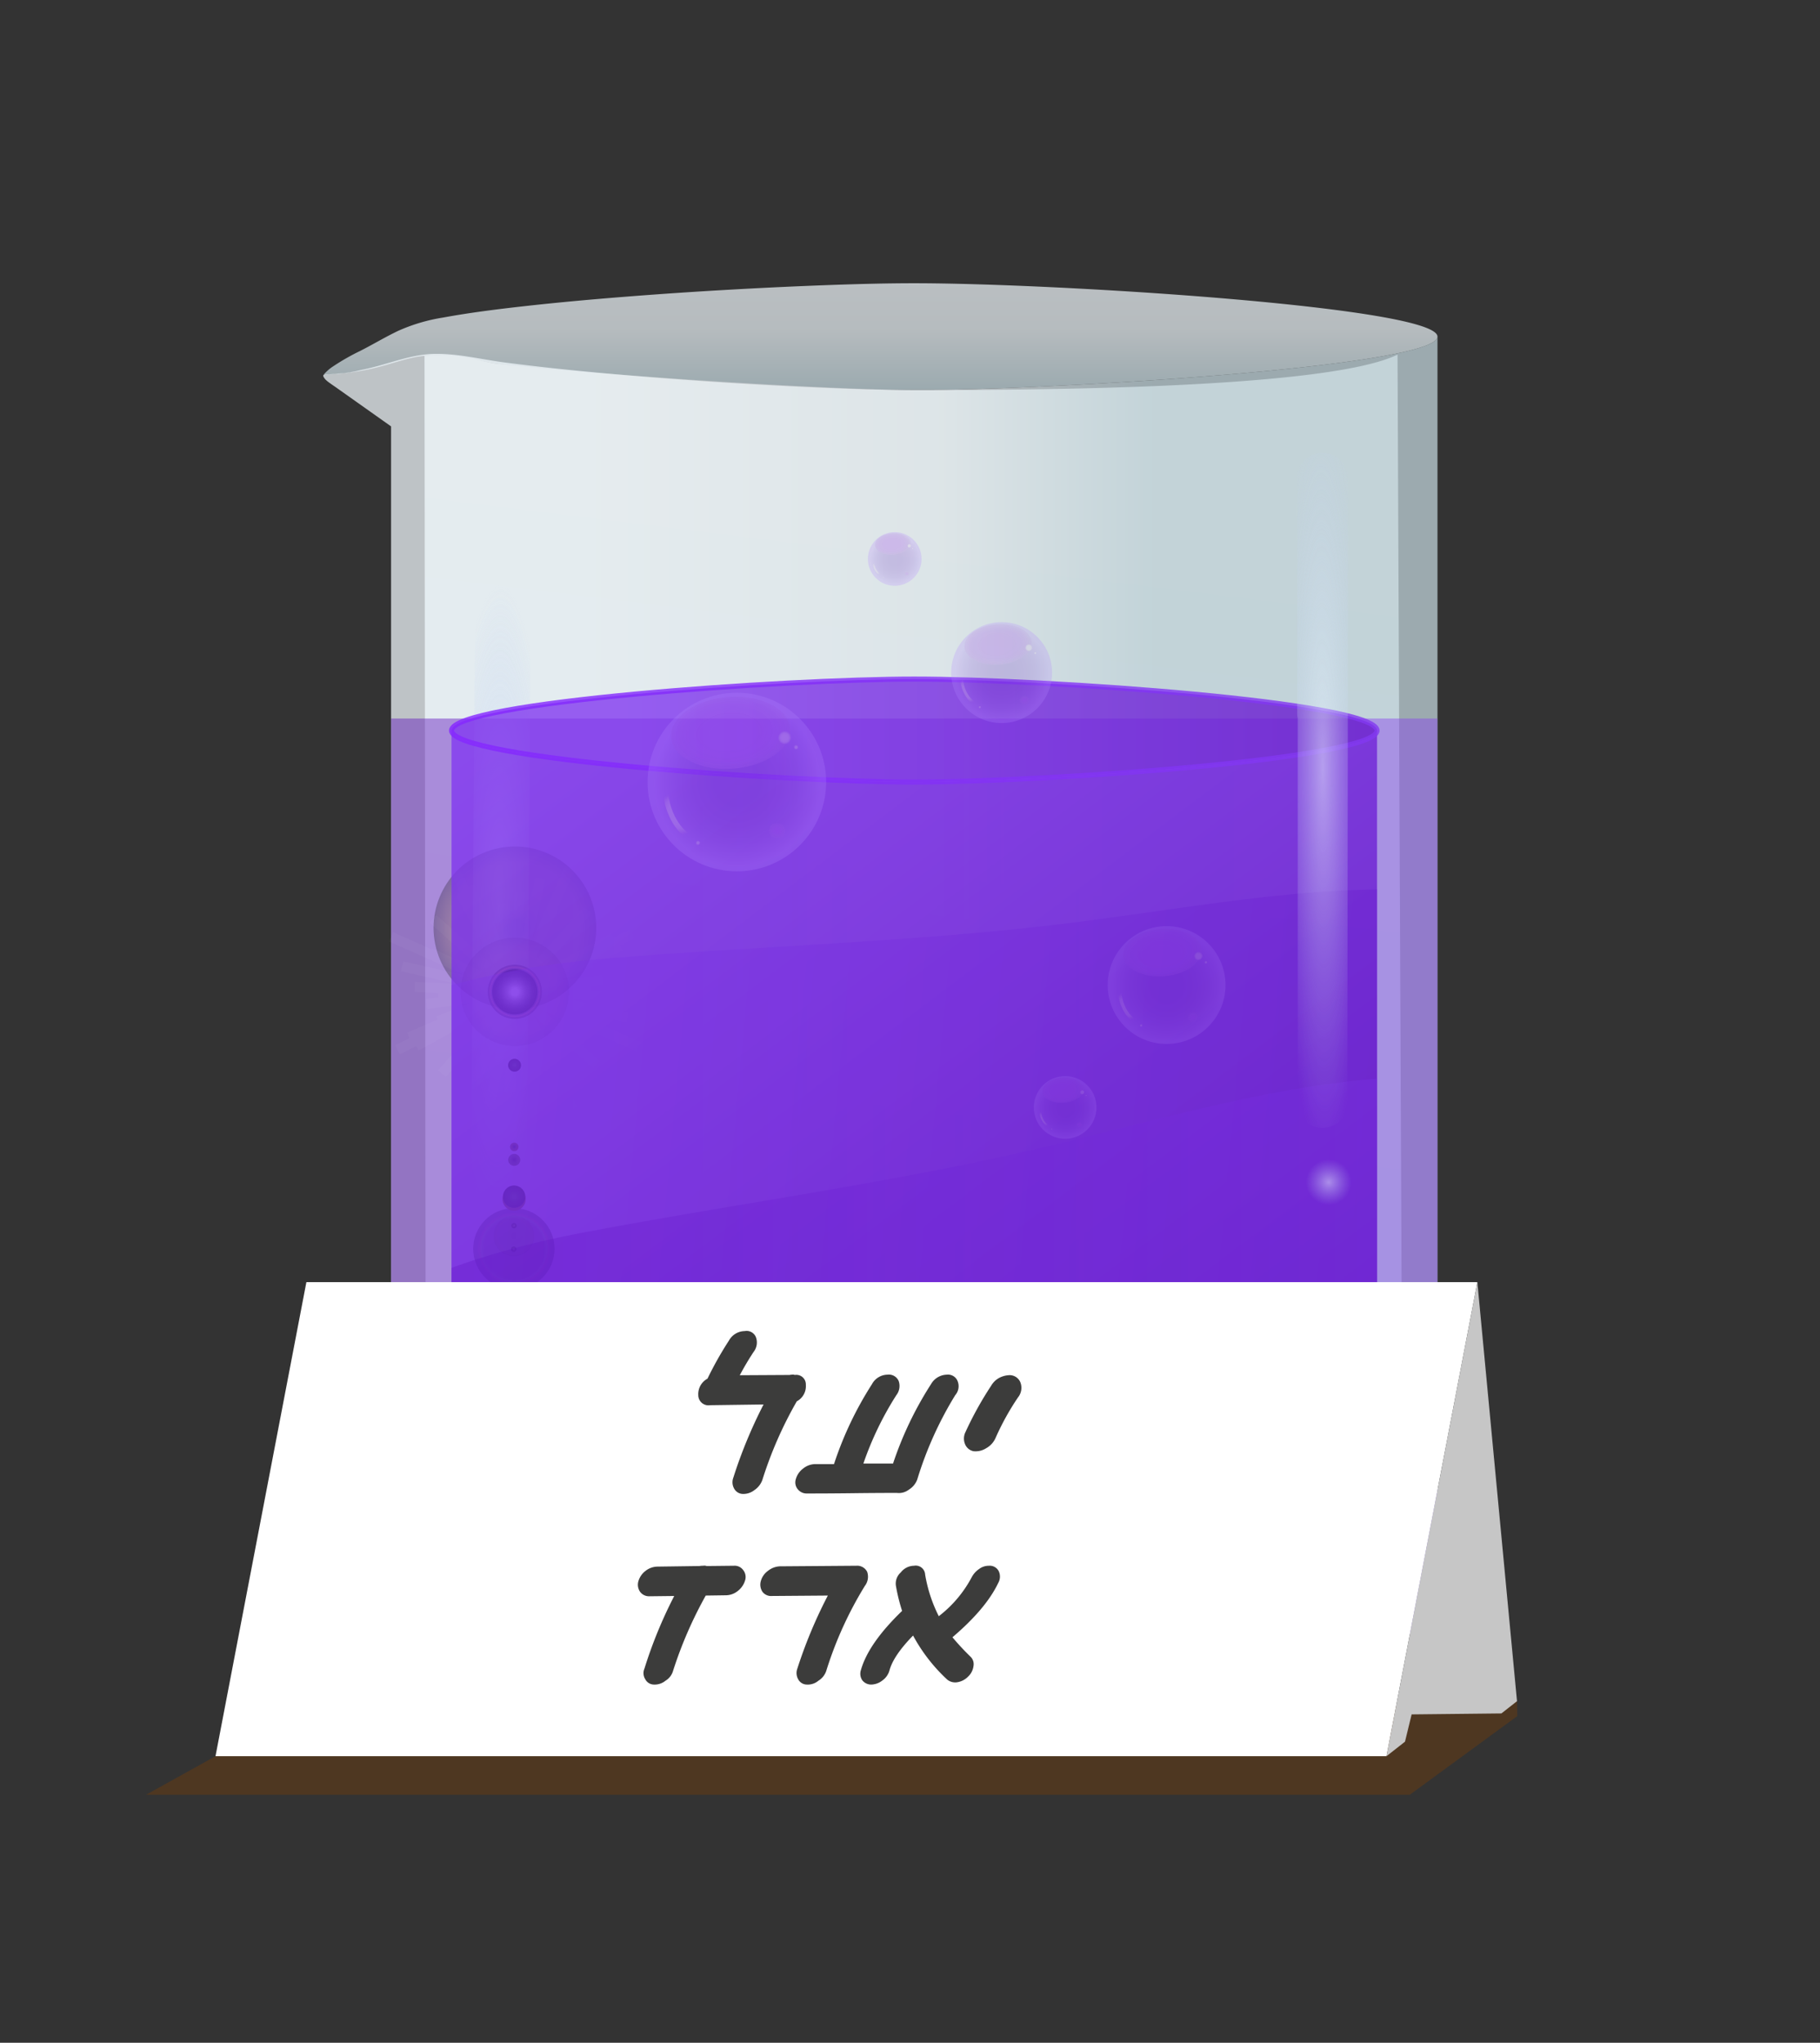 <svg xmlns="http://www.w3.org/2000/svg" xmlns:xlink="http://www.w3.org/1999/xlink" viewBox="0 0 303.954 341.115"><rect x="0" y="0" width="303.954" height="341.115" fill="#333333" stroke="none"/><defs><style>.a,.d{opacity:0.72;}.a{fill:url(#a);}.ad,.b,.j{opacity:0.8;}.b{fill:url(#b);}.c{isolation:isolate;}.d{fill:url(#c);}.e{fill:#683c11;fill-opacity:0.51;}.f,.h{mix-blend-mode:multiply;}.f{fill:url(#d);}.g{clip-path:url(#f);}.h{fill:url(#g);}.i{opacity:0.42;fill:url(#h);}.ba,.j{mix-blend-mode:hard-light;}.k{fill:url(#i);}.l{opacity:0.25;fill:url(#j);}.l,.m,.n,.o,.q,.r,.s,.t,.u,.v,.w,.x,.y,.z{mix-blend-mode:screen;}.m{fill:url(#k);}.n{fill:url(#l);}.o{opacity:0.2;fill:url(#m);}.ak,.ar,.ay,.bg,.bn,.p,.t{fill:none;}.q{opacity:0.15;fill:url(#n);}.bu,.r,.u{opacity:0.5;}.r{fill:url(#o);}.s{fill:url(#p);}.t{stroke:#fff;stroke-width:1.693px;opacity:0.03;}.ad,.t{stroke-miterlimit:10;}.u{fill:url(#q);}.v{fill:url(#r);}.w{fill:url(#s);}.x{fill:url(#t);}.y{fill:url(#u);}.z{fill:url(#v);}.aa{clip-path:url(#x);}.ab,.ac,.ae{opacity:0.3;}.ab{fill:url(#y);}.ac{fill:url(#z);}.ad,.ak{stroke-width:0.846px;}.ad{fill:url(#aa);stroke:url(#ab);}.af{fill:url(#ac);}.ag,.aj,.ak,.an,.aq,.ar,.au,.ax,.ay,.bc,.bf,.bg,.bj,.bm,.bn{mix-blend-mode:soft-light;}.ag{fill:url(#ad);}.ah{fill:url(#ae);}.ai{fill:url(#af);}.aj{fill:url(#ag);}.ak,.ar,.ay,.bg,.bn{stroke-linecap:round;stroke-linejoin:round;}.ak{stroke:url(#ah);}.al{fill:url(#ai);}.am{fill:url(#aj);}.an{fill:url(#ak);}.ao{fill:url(#al);}.ap{fill:url(#am);}.aq{fill:url(#an);}.ar{stroke-width:0.478px;stroke:url(#ao);}.as{fill:url(#ap);}.at{fill:url(#aq);}.au{fill:url(#ar);}.av{fill:url(#as);}.aw{fill:url(#at);}.ax{fill:url(#au);}.ay{stroke-width:0.254px;stroke:url(#av);}.az{fill:url(#aw);}.ba{opacity:0.2;}.bb{fill:url(#ax);}.bc{fill:url(#ay);}.bd{fill:url(#az);}.be{fill:url(#ba);}.bf{fill:url(#bb);}.bg{stroke-width:0.558px;stroke:url(#bc);}.bh{fill:url(#bd);}.bi{fill:url(#be);}.bj{fill:url(#bf);}.bk{fill:url(#bg);}.bl{fill:url(#bh);}.bm{fill:url(#bi);}.bn{stroke-width:0.297px;stroke:url(#bj);}.bo{fill:url(#bk);}.bp{fill:#fff;}.bq{fill:#c6c6c6;}.br{fill:#3c3c3b;}.bs{opacity:0.54;}.bt{fill:url(#bl);}.bu{fill:url(#bm);}</style><linearGradient id="a" x1="98.621" y1="165.563" x2="193.002" y2="165.563" gradientUnits="userSpaceOnUse"><stop offset="0" stop-color="#f5fbff"/><stop offset="0.626" stop-color="#e9f1f5"/><stop offset="1" stop-color="#c5d9e0"/></linearGradient><linearGradient id="b" x1="212.685" y1="270.682" x2="94.585" y2="114.157" gradientUnits="userSpaceOnUse"><stop offset="0" stop-color="#5807bb"/><stop offset="1" stop-color="#8239f0"/></linearGradient><linearGradient id="c" x1="147.064" y1="38.378" x2="147.064" y2="64.948" xlink:href="#a"/><linearGradient id="d" x1="164.916" y1="61.72" x2="142.618" y2="243.332" gradientUnits="userSpaceOnUse"><stop offset="0" stop-color="#bfc4c7"/><stop offset="1" stop-color="#b1c3c9"/></linearGradient><clipPath id="f"><path class="a" d="M240.07,260.329V56.214c0,4.925-63.581,8.918-87.379,8.918q-1.797,0-3.594-.029c-4.799-.073-9.596-.249-14.39-.469q-8.514-.39-17.019-.975-8.766-.597-17.516-1.397c-5.303-.491-10.602-1.045-15.883-1.734-3.878-.506-7.72-1.49-11.654-1.441-3.955.049-7.632,1.672-11.446,2.505q-.476.104-.954.2a19.755,19.755,0,0,1-3.847.589q-.68.074-1.362.119c-.223.015-.863-.061-1.016.14-.137.18.24.619.366.757a5.197,5.197,0,0,0,.76.607c.326.247.669.467,1.003.703l3.445,2.439,5.564,3.939.165.117V260.329a11.535,11.535,0,0,0,11.124,14.583H228.946A11.535,11.535,0,0,0,240.07,260.329Z"/></clipPath><linearGradient id="g" x1="114.035" y1="163.941" x2="165.212" y2="296.112" gradientUnits="userSpaceOnUse"><stop offset="0" stop-color="#f5f5f5"/><stop offset="1" stop-color="#c3d1d6"/></linearGradient><linearGradient id="h" x1="92.594" y1="207.658" x2="206.692" y2="207.658" xlink:href="#b"/><radialGradient id="i" cx="-1403.612" cy="-1714.72" r="54.279" gradientTransform="matrix(0.006, -1, 0.158, 0.001, 362.64, -1249.991)" gradientUnits="userSpaceOnUse"><stop offset="0" stop-color="#e6f3ff"/><stop offset="1" stop-color="#b9cbf0" stop-opacity="0"/></radialGradient><radialGradient id="j" cx="-1655.213" cy="-2136.46" r="13.582" gradientTransform="translate(1741.228 2291.354)" gradientUnits="userSpaceOnUse"><stop offset="0.1"/><stop offset="0.112" stop-color="#080602"/><stop offset="0.162" stop-color="#231b08"/><stop offset="0.218" stop-color="#392c0d"/><stop offset="0.285" stop-color="#4a3910"/><stop offset="0.366" stop-color="#554213"/><stop offset="0.481" stop-color="#5c4815"/><stop offset="0.8" stop-color="#5e4915"/><stop offset="1"/></radialGradient><radialGradient id="k" cx="-1670.177" cy="-2088.982" r="0.453" gradientTransform="translate(1756.017 2293.656)" gradientUnits="userSpaceOnUse"><stop offset="0" stop-color="#d4e194"/><stop offset="0.06" stop-color="#afba7a"/><stop offset="0.137" stop-color="#868f5e"/><stop offset="0.22" stop-color="#626845"/><stop offset="0.308" stop-color="#44482f"/><stop offset="0.402" stop-color="#2b2e1e"/><stop offset="0.506" stop-color="#181911"/><stop offset="0.622" stop-color="#0a0b07"/><stop offset="0.764" stop-color="#020302"/><stop offset="1"/></radialGradient><radialGradient id="l" cx="-1671.339" cy="-2085.295" r="0.453" gradientTransform="translate(1757.166 2293.835)" xlink:href="#k"/><radialGradient id="m" cx="-1670.694" cy="-2087.342" r="3.395" gradientTransform="translate(1756.528 2293.736)" gradientUnits="userSpaceOnUse"><stop offset="0.05"/><stop offset="0.092" stop-color="#040a03"/><stop offset="0.298" stop-color="#183411"/><stop offset="0.483" stop-color="#25531c"/><stop offset="0.64" stop-color="#2e6622"/><stop offset="0.75" stop-color="#316d24"/><stop offset="0.786" stop-color="#4f6e16"/><stop offset="0.834" stop-color="#716f06"/><stop offset="0.86" stop-color="#7e6f00"/><stop offset="0.888" stop-color="#7a6c00"/><stop offset="0.912" stop-color="#706200"/><stop offset="0.936" stop-color="#5d5200"/><stop offset="0.959" stop-color="#443c00"/><stop offset="0.981" stop-color="#231f00"/><stop offset="1"/></radialGradient><radialGradient id="n" cx="-1658.439" cy="-2126.227" r="9.054" gradientTransform="translate(1744.416 2291.85)" gradientUnits="userSpaceOnUse"><stop offset="0" stop-color="#200"/><stop offset="0.73" stop-color="#984023"/><stop offset="1" stop-color="#200"/></radialGradient><radialGradient id="o" cx="-1658.439" cy="-2126.227" r="4.527" gradientTransform="translate(1744.416 2291.85)" gradientUnits="userSpaceOnUse"><stop offset="0.15" stop-color="#fff"/><stop offset="0.209" stop-color="#e5d3d3"/><stop offset="0.29" stop-color="#c49c9e"/><stop offset="0.361" stop-color="#ad7477"/><stop offset="0.416" stop-color="#9e5c5f"/><stop offset="0.45" stop-color="#995356"/><stop offset="0.572" stop-color="#6b3335"/><stop offset="0.694" stop-color="#431718"/><stop offset="0.791" stop-color="#2b0606"/><stop offset="0.85" stop-color="#200"/><stop offset="0.857" stop-color="#260201"/><stop offset="0.865" stop-color="#330704"/><stop offset="0.872" stop-color="#471009"/><stop offset="0.88" stop-color="#641d0f"/><stop offset="0.888" stop-color="#8a2e18"/><stop offset="0.896" stop-color="#b74223"/><stop offset="0.9" stop-color="#d34e29"/><stop offset="0.903" stop-color="#c84927"/><stop offset="0.914" stop-color="#9c361c"/><stop offset="0.926" stop-color="#772514"/><stop offset="0.939" stop-color="#58180c"/><stop offset="0.952" stop-color="#400d07"/><stop offset="0.966" stop-color="#2f0603"/><stop offset="0.981" stop-color="#250101"/><stop offset="1" stop-color="#200"/></radialGradient><radialGradient id="p" cx="-1658.439" cy="-2126.227" r="3.773" gradientTransform="translate(1744.416 2291.85)" gradientUnits="userSpaceOnUse"><stop offset="0.15" stop-color="#fff"/><stop offset="0.282" stop-color="#c2c2c2"/><stop offset="0.425" stop-color="#888"/><stop offset="0.564" stop-color="#575757"/><stop offset="0.694" stop-color="#313131"/><stop offset="0.813" stop-color="#161616"/><stop offset="0.919" stop-color="#060606"/><stop offset="1"/></radialGradient><radialGradient id="q" cx="-1671.339" cy="-2085.295" r="6.791" gradientTransform="translate(1757.166 2293.835)" gradientUnits="userSpaceOnUse"><stop offset="0.64"/><stop offset="0.718" stop-color="#000200"/><stop offset="0.746" stop-color="#020902"/><stop offset="0.766" stop-color="#051405"/><stop offset="0.782" stop-color="#082509"/><stop offset="0.796" stop-color="#0d3b0e"/><stop offset="0.8" stop-color="#0f4310"/><stop offset="0.813" stop-color="#1e2c0a"/><stop offset="0.83" stop-color="#2d1605"/><stop offset="0.846" stop-color="#360901"/><stop offset="0.86" stop-color="#390400"/><stop offset="0.872" stop-color="#250300"/><stop offset="0.886" stop-color="#140100"/><stop offset="0.904" stop-color="#090100"/><stop offset="0.93" stop-color="#020000"/><stop offset="1"/></radialGradient><radialGradient id="r" cx="-1668.848" cy="-2093.199" r="1.93" gradientTransform="translate(2301.468 1702.783) rotate(-17.292)" gradientUnits="userSpaceOnUse"><stop offset="0.1"/><stop offset="0.246" stop-color="#1b1103"/><stop offset="0.426" stop-color="#362207"/><stop offset="0.61" stop-color="#492e09"/><stop offset="0.799" stop-color="#54350b"/><stop offset="1" stop-color="#58370b"/></radialGradient><radialGradient id="s" cx="-1662.124" cy="-2114.535" r="1.078" gradientTransform="translate(1748.058 2292.417)" gradientUnits="userSpaceOnUse"><stop offset="0.1" stop-color="#192f1b"/><stop offset="0.229" stop-color="#122214"/><stop offset="0.475" stop-color="#080f09"/><stop offset="0.729" stop-color="#020402"/><stop offset="1"/></radialGradient><radialGradient id="t" cx="-1666.226" cy="-2101.519" r="0.714" gradientTransform="translate(1752.112 2293.048)" xlink:href="#r"/><radialGradient id="u" cx="-1666.875" cy="-2099.459" r="1.004" gradientTransform="translate(1752.754 2293.148)" gradientUnits="userSpaceOnUse"><stop offset="0.1"/><stop offset="0.29" stop-color="#14160e"/><stop offset="0.517" stop-color="#25291a"/><stop offset="0.751" stop-color="#303422"/><stop offset="1" stop-color="#333824"/></radialGradient><radialGradient id="v" cx="-1668.721" cy="-2093.602" r="1.864" gradientTransform="translate(1754.578 2293.432)" xlink:href="#s"/><clipPath id="x"><path class="b" d="M229.974,255.073V121.995h0c0,4.747-55.695,8.596-77.272,8.596S75.409,126.742,75.409,121.995h0V255.073c.076,5.903,2.772,11.833,8.94,11.833H221.034C227.202,266.906,230.047,260.858,229.974,255.073Z"/></clipPath><linearGradient id="y" x1="309.349" y1="217.337" x2="62.315" y2="194.357" xlink:href="#b"/><linearGradient id="z" x1="29.083" y1="242.441" x2="263.592" y2="242.441" xlink:href="#b"/><linearGradient id="aa" x1="289.944" y1="121.995" x2="106.798" y2="121.995" xlink:href="#b"/><linearGradient id="ab" x1="74.986" y1="121.995" x2="230.397" y2="121.995" gradientUnits="userSpaceOnUse"><stop offset="0" stop-color="#8426ff"/><stop offset="1" stop-color="#8239f0"/></linearGradient><radialGradient id="ac" cx="123.062" cy="130.59" r="14.166" gradientTransform="matrix(0.254, -0.967, 0.956, 0.251, -32.986, 216.887)" gradientUnits="userSpaceOnUse"><stop offset="0" stop-color="#7035c7" stop-opacity="0.8"/><stop offset="0.299" stop-color="#7339ca" stop-opacity="0.8"/><stop offset="0.524" stop-color="#7d44d2" stop-opacity="0.802"/><stop offset="0.725" stop-color="#8d58e0" stop-opacity="0.804"/><stop offset="0.91" stop-color="#a574f3" stop-opacity="0.808"/><stop offset="1" stop-color="#b385ff" stop-opacity="0.81"/></radialGradient><radialGradient id="ad" cx="1294.982" cy="113.873" r="9.178" gradientTransform="translate(-1489.141 34.567) scale(1.244 0.771)" gradientUnits="userSpaceOnUse"><stop offset="0" stop-color="#a152eb"/><stop offset="0.379" stop-color="#a152eb" stop-opacity="0.992"/><stop offset="0.515" stop-color="#a153ea" stop-opacity="0.963"/><stop offset="0.613" stop-color="#a155ea" stop-opacity="0.913"/><stop offset="0.691" stop-color="#a257e9" stop-opacity="0.841"/><stop offset="0.759" stop-color="#a25ae7" stop-opacity="0.747"/><stop offset="0.818" stop-color="#a35ee5" stop-opacity="0.631"/><stop offset="0.872" stop-color="#a462e3" stop-opacity="0.493"/><stop offset="0.922" stop-color="#a467e1" stop-opacity="0.333"/><stop offset="0.966" stop-color="#a56dde" stop-opacity="0.158"/><stop offset="1" stop-color="#a672dc" stop-opacity="0"/></radialGradient><radialGradient id="ae" cx="130.994" cy="123.104" r="1.16" gradientTransform="matrix(0.254, -0.967, 0.956, 0.251, -19.91, 218.95)" gradientUnits="userSpaceOnUse"><stop offset="0" stop-color="#d8c1eb"/><stop offset="0.379" stop-color="#d8c0eb" stop-opacity="0.992"/><stop offset="0.515" stop-color="#d6beea" stop-opacity="0.963"/><stop offset="0.613" stop-color="#d4baea" stop-opacity="0.913"/><stop offset="0.691" stop-color="#d0b4e9" stop-opacity="0.841"/><stop offset="0.759" stop-color="#cbade7" stop-opacity="0.747"/><stop offset="0.818" stop-color="#c6a4e5" stop-opacity="0.631"/><stop offset="0.872" stop-color="#bf99e3" stop-opacity="0.493"/><stop offset="0.922" stop-color="#b78ce1" stop-opacity="0.333"/><stop offset="0.966" stop-color="#ae7ede" stop-opacity="0.158"/><stop offset="1" stop-color="#a672dc" stop-opacity="0"/></radialGradient><radialGradient id="af" cx="132.902" cy="124.708" r="0.421" gradientTransform="matrix(0.254, -0.967, 0.956, 0.251, -20.019, 221.997)" gradientUnits="userSpaceOnUse"><stop offset="0" stop-color="#d8c1eb"/><stop offset="0.225" stop-color="#d7c0eb" stop-opacity="0.989"/><stop offset="0.364" stop-color="#d6bdea" stop-opacity="0.953"/><stop offset="0.481" stop-color="#d3b8e9" stop-opacity="0.891"/><stop offset="0.584" stop-color="#ceb1e8" stop-opacity="0.803"/><stop offset="0.679" stop-color="#c8a8e6" stop-opacity="0.69"/><stop offset="0.768" stop-color="#c29de4" stop-opacity="0.55"/><stop offset="0.852" stop-color="#b990e2" stop-opacity="0.384"/><stop offset="0.93" stop-color="#b082df" stop-opacity="0.197"/><stop offset="1" stop-color="#a672dc" stop-opacity="0"/></radialGradient><radialGradient id="ag" cx="116.517" cy="140.685" r="0.421" gradientTransform="matrix(0.254, -0.967, 0.956, 0.251, -47.52, 218.12)" xlink:href="#af"/><radialGradient id="ah" cx="113.368" cy="135.803" r="3.704" gradientTransform="matrix(1, 0, 0, 1, 0, 0)" xlink:href="#ae"/><radialGradient id="ai" cx="129.773" cy="138.7" r="1.689" gradientTransform="translate(0 20.149) scale(1 0.855)" gradientUnits="userSpaceOnUse"><stop offset="0" stop-color="#a152eb"/><stop offset="0.092" stop-color="#a153eb" stop-opacity="0.968"/><stop offset="0.23" stop-color="#a256e9" stop-opacity="0.88"/><stop offset="0.397" stop-color="#a25ae7" stop-opacity="0.736"/><stop offset="0.587" stop-color="#a361e4" stop-opacity="0.536"/><stop offset="0.794" stop-color="#a569e0" stop-opacity="0.284"/><stop offset="1" stop-color="#a672dc" stop-opacity="0"/></radialGradient><radialGradient id="aj" cx="167.28" cy="112.314" r="8.006" gradientTransform="matrix(0.254, -0.967, 0.956, 0.251, 17.484, 245.964)" xlink:href="#ac"/><radialGradient id="ak" cx="1331.682" cy="101.375" r="5.187" gradientTransform="translate(-1490.127 29.502) scale(1.244 0.771)" xlink:href="#ad"/><radialGradient id="al" cx="171.763" cy="108.083" r="0.656" gradientTransform="matrix(0.254, -0.967, 0.956, 0.251, 24.874, 247.13)" xlink:href="#ae"/><radialGradient id="am" cx="172.841" cy="108.989" r="0.238" gradientTransform="matrix(0.254, -0.967, 0.956, 0.251, 24.812, 248.852)" xlink:href="#af"/><radialGradient id="an" cx="163.582" cy="118.019" r="0.238" gradientTransform="matrix(0.254, -0.967, 0.956, 0.251, 9.271, 246.661)" xlink:href="#af"/><radialGradient id="ao" cx="161.802" cy="115.259" r="2.093" gradientTransform="matrix(1, 0, 0, 1, 0, 0)" xlink:href="#ae"/><radialGradient id="ap" cx="171.073" cy="116.896" r="0.954" gradientTransform="translate(0 16.982) scale(1 0.855)" xlink:href="#ai"/><radialGradient id="aq" cx="149.425" cy="93.34" r="4.259" gradientTransform="matrix(0.254, -0.967, 0.956, 0.251, 22.295, 214.476)" xlink:href="#ac"/><radialGradient id="ar" cx="1318.618" cy="81.329" r="2.759" gradientTransform="translate(-1491.45 28.158) scale(1.244 0.771)" xlink:href="#ad"/><radialGradient id="as" cx="151.81" cy="91.089" r="0.349" gradientTransform="matrix(0.254, -0.967, 0.956, 0.251, 26.227, 215.096)" xlink:href="#ae"/><radialGradient id="at" cx="152.384" cy="91.571" r="0.126" gradientTransform="matrix(0.254, -0.967, 0.956, 0.251, 26.194, 216.012)" xlink:href="#af"/><radialGradient id="au" cx="147.457" cy="96.375" r="0.126" gradientTransform="matrix(0.254, -0.967, 0.956, 0.251, 17.926, 214.846)" xlink:href="#af"/><radialGradient id="av" cx="146.511" cy="94.907" r="1.114" gradientTransform="matrix(1, 0, 0, 1, 0, 0)" xlink:href="#ae"/><radialGradient id="aw" cx="151.443" cy="95.778" r="0.508" gradientTransform="translate(0 13.914) scale(1 0.855)" xlink:href="#ai"/><radialGradient id="ax" cx="194.832" cy="164.492" r="9.349" gradientTransform="matrix(0.254, -0.967, 0.956, 0.251, -11.83, 311.711)" xlink:href="#ac"/><radialGradient id="ay" cx="1350.553" cy="160.492" r="6.057" gradientTransform="translate(-1486.153 35.317) scale(1.244 0.771)" xlink:href="#ad"/><radialGradient id="az" cx="200.066" cy="159.552" r="0.766" gradientTransform="matrix(0.254, -0.967, 0.956, 0.251, -3.201, 313.072)" xlink:href="#ae"/><radialGradient id="ba" cx="201.325" cy="160.61" r="0.278" gradientTransform="matrix(0.254, -0.967, 0.956, 0.251, -3.273, 315.083)" xlink:href="#af"/><radialGradient id="bb" cx="190.512" cy="171.154" r="0.278" gradientTransform="matrix(0.254, -0.967, 0.956, 0.251, -21.422, 312.524)" xlink:href="#af"/><radialGradient id="bc" cx="188.434" cy="167.932" r="2.445" gradientTransform="matrix(1, 0, 0, 1, 0, 0)" xlink:href="#ae"/><radialGradient id="bd" cx="199.261" cy="169.844" r="1.115" gradientTransform="translate(0 24.673) scale(1 0.855)" xlink:href="#ai"/><radialGradient id="be" cx="177.887" cy="184.931" r="4.973" gradientTransform="matrix(0.254, -0.967, 0.956, 0.251, -44.013, 310.636)" xlink:href="#ac"/><radialGradient id="bf" cx="1335.833" cy="184.493" r="3.222" gradientTransform="translate(-1484.459 39.788) scale(1.244 0.771)" xlink:href="#ad"/><radialGradient id="bg" cx="180.672" cy="182.303" r="0.407" gradientTransform="matrix(0.254, -0.967, 0.956, 0.251, -39.422, 311.36)" xlink:href="#ae"/><radialGradient id="bh" cx="181.342" cy="182.866" r="0.148" gradientTransform="matrix(0.254, -0.967, 0.956, 0.251, -39.461, 312.43)" xlink:href="#af"/><radialGradient id="bi" cx="175.59" cy="188.475" r="0.148" gradientTransform="matrix(0.254, -0.967, 0.956, 0.251, -49.116, 311.069)" xlink:href="#af"/><radialGradient id="bj" cx="174.484" cy="186.761" r="1.3" gradientTransform="matrix(1, 0, 0, 1, 0, 0)" xlink:href="#ae"/><radialGradient id="bk" cx="180.244" cy="187.778" r="0.593" gradientTransform="translate(0 27.279) scale(1 0.855)" xlink:href="#ai"/><radialGradient id="bl" cx="220.931" cy="128.137" r="64.699" gradientTransform="translate(234.637 -92.868) rotate(89.703) scale(1 0.116)" xlink:href="#i"/><radialGradient id="bm" cx="221.899" cy="197.417" r="3.826" gradientTransform="matrix(1, 0, 0, 1, 0, 0)" xlink:href="#i"/></defs><g class="c"><path class="d" d="M240.07,56.214c0,4.925-63.581,8.918-87.379,8.918-4.585,0-9.171-.123-13.753-.283q-9.637-.337-19.264-.921-10.144-.604-20.272-1.465-3.793-.329-7.581-.706-3.865-.39-7.722-.861c-1.244-.154-2.483-.352-3.708-.62q-1.853-.405-3.735-.657a21.889,21.889,0,0,0-7.125-.013c-2.334.451-4.572,1.277-6.881,1.83a41.214,41.214,0,0,1-8.592,1.124,7.225,7.225,0,0,1,1.601-1.398,37.216,37.216,0,0,1,4.443-2.536c2.141-1.076,4.262-2.37,6.46-3.406a29.55,29.55,0,0,1,7.435-2.191c4.443-.817,8.934-1.379,13.421-1.883,5.611-.63,11.235-1.137,16.864-1.582q9.004-.712,18.022-1.214,8.444-.477,16.898-.778c4.494-.155,8.992-.274,13.489-.274C176.488,47.296,240.07,51.289,240.07,56.214Z"/><polygon class="e" points="35.99 293.266 24.393 299.703 235.449 299.703 253.398 286.572 253.352 284.079 35.99 293.266"/><path class="f" d="M234.266,258.599l-.867-199.384c-12.062,5.918-64.222,5.918-80.707,5.918q-.374,0-.747-.002c-1.074-.006-2.148-.025-3.221-.049q-1.897-.043-3.793-.108-2.142-.072-4.282-.162-2.345-.098-4.69-.211-2.508-.121-5.015-.255-2.629-.141-5.257-.294-2.709-.158-5.417-.328-2.748-.172-5.495-.356-2.746-.184-5.491-.379-2.703-.193-5.404-.397-2.618-.199-5.236-.41-2.493-.202-4.984-.418-2.326-.202-4.651-.42-2.118-.2-4.235-.418-.968-.1-1.936-.206a25.616,25.616,0,0,1-2.827-.589q-.261-.059-.522-.115a26.371,26.371,0,0,0-7.354-.706l-1.238.084.221,199.207a9.81,9.81,0,0,0,9.437,12.49H224.829A9.81,9.81,0,0,0,234.266,258.599Z"/><path class="a" d="M240.07,260.329V56.214c0,4.925-63.581,8.918-87.379,8.918q-1.797,0-3.594-.029c-4.799-.073-9.596-.249-14.39-.469q-8.514-.39-17.019-.975-8.766-.597-17.516-1.397c-5.303-.491-10.602-1.045-15.883-1.734-3.878-.506-7.72-1.49-11.654-1.441-3.955.049-7.632,1.672-11.446,2.505q-.476.104-.954.2a19.755,19.755,0,0,1-3.847.589q-.68.074-1.362.119c-.223.015-.863-.061-1.016.14-.137.18.24.619.366.757a5.197,5.197,0,0,0,.76.607c.326.247.669.467,1.003.703l3.445,2.439,5.564,3.939.165.117V260.329a11.535,11.535,0,0,0,11.124,14.583H228.946A11.535,11.535,0,0,0,240.07,260.329Z"/><g class="g"><path class="h" d="M235.309,263.902c0-8.623-36.854-11.594-82.316-11.594S70.676,255.607,70.676,264.23s8.025,6.881,82.316,7.569C223.506,272.452,235.309,272.525,235.309,263.902Z"/><rect class="i" x="38.629" y="119.983" width="225.469" height="175.35"/></g><g class="j"><path class="k" d="M84.443,210.251a4.659,4.659,0,0,1-5.811-4.541l.704-107.728a4.655,4.655,0,0,1,9.309.061l-.704,107.728A4.655,4.655,0,0,1,84.443,210.251Z"/></g><circle class="l" cx="86.015" cy="154.894" r="13.582" transform="matrix(0.955, -0.297, 0.297, 0.955, -42.154, 32.569)"/><circle class="m" cx="85.84" cy="204.674" r="0.453" transform="translate(-56.959 34.767) rotate(-17.292)"/><circle class="n" cx="85.826" cy="208.54" r="0.453" transform="matrix(0.955, -0.297, 0.297, 0.955, -58.108, 34.937)"/><circle class="o" cx="85.834" cy="206.394" r="3.395" transform="translate(-57.47 34.843) rotate(-17.292)"/><line class="p" x1="85.977" y1="165.623" x2="85.826" y2="208.54"/><circle class="q" cx="85.977" cy="165.623" r="9.054" transform="translate(-45.345 33.042) rotate(-17.292)"/><circle class="r" cx="85.977" cy="165.623" r="4.527" transform="translate(-45.345 33.042) rotate(-17.292)"/><circle class="s" cx="85.977" cy="165.623" r="3.773" transform="translate(-45.345 33.042) rotate(-17.292)"/><polyline class="t" points="85.977 165.623 88.012 180.354 85.977 165.623 83.943 150.891 85.977 165.623 71.246 167.657 85.977 165.623 100.708 163.588 85.977 165.623 93.571 183.285 85.977 165.623 78.383 147.961 85.977 165.623 68.315 173.217 85.977 165.623 103.639 158.029 85.977 165.623 99.634 177.802 85.977 165.623 72.32 153.444 85.977 165.623 73.798 179.28 85.977 165.623 98.156 151.965 85.977 165.623 86.891 178.37 85.977 165.623 85.063 152.876 85.977 165.623 73.23 166.537 85.977 165.623 98.724 164.709 85.977 165.623 86.318 167.096 85.977 165.623 85.636 164.15 85.977 165.623 84.504 165.964 85.977 165.623 87.45 165.282 85.977 165.623 81.712 184.442 85.977 165.623 90.242 146.804 85.977 165.623 67.158 161.358 85.977 165.623 104.796 169.888 85.977 165.623 83.594 171.891 85.977 165.623 88.36 159.355 85.977 165.623 79.709 163.24 85.977 165.623 92.245 168.006 85.977 165.623 89.367 169.324 85.977 165.623 82.587 161.922 85.977 165.623 82.276 169.013 85.977 165.623 89.678 162.233 85.977 165.623 106.623 174.794 85.977 165.623 65.331 156.452 85.977 165.623 76.806 186.269 85.977 165.623 95.148 144.977 85.977 165.623 95.044 182.103 85.977 165.623 76.911 149.143 85.977 165.623 69.497 174.689 85.977 165.623 102.457 156.556 85.977 165.623 95.648 185.216 85.977 165.623 76.306 146.03 85.977 165.623 66.384 175.294 85.977 165.623 105.57 155.952 85.977 165.623 88.842 168.852 85.977 165.623 83.112 162.393 85.977 165.623 82.748 168.488 85.977 165.623 89.206 162.758 85.977 165.623 100.193 172.135 85.977 165.623 71.762 159.111 85.977 165.623 79.465 179.838 85.977 165.623 92.489 151.407 85.977 165.623 85.149 182.324 85.977 165.623 86.805 148.922 85.977 165.623 69.276 164.795 85.977 165.623 102.678 166.451 85.977 165.623 90.855 178.402 85.977 165.623 81.099 152.844 85.977 165.623 73.198 170.501 85.977 165.623 98.756 160.745"/><circle class="u" cx="85.826" cy="208.54" r="6.791" transform="translate(-58.108 34.937) rotate(-17.292)"/><circle class="v" cx="85.856" cy="200.252" r="1.93"/><circle class="w" cx="85.934" cy="177.882" r="1.078" transform="translate(-48.99 33.584) rotate(-17.292)"/><circle class="x" cx="85.886" cy="191.529" r="0.714" transform="translate(-53.049 34.186) rotate(-17.292)"/><circle class="y" cx="85.879" cy="193.689" r="1.004" transform="translate(-53.692 34.282) rotate(-17.292)"/><circle class="z" cx="85.857" cy="199.83" r="1.864" transform="translate(-55.518 34.553) rotate(-17.292)"/><path class="b" d="M229.974,255.073V121.995h0c0,4.747-55.695,8.596-77.272,8.596S75.409,126.742,75.409,121.995h0V255.073c.076,5.903,2.772,11.833,8.94,11.833H221.034C227.202,266.906,230.047,260.858,229.974,255.073Z"/><g class="aa"><path class="ab" d="M157.32,156.266c-18.678,1.505-37.416,2.269-56.093,3.8-19.994,1.639-41.801,7.149-57.539,20.198q-.224.186-.447.375c-8.761,7.429-15.976,17.99-15.411,29.463.443,8.993,5.683,17.237,12.528,23.086s15.202,9.611,23.577,12.918c48.693,19.227,104.269,25.278,153.428,7.276,9.885-3.62,19.527-8.233,27.684-14.888s14.782-15.496,17.514-25.663c2.815-10.479,1.315-21.887-3.258-31.727-4.331-9.321-11.148-16.48-13.975-26.612-.524-1.879-1.108-3.958-2.754-5.006a7.515,7.515,0,0,0-3.742-.85c-21.641-1.004-42.526,3.507-63.883,5.939C169.082,155.244,163.204,155.792,157.32,156.266Z"/><path class="ac" d="M152.45,196.165c-18.413,3.476-36.965,6.222-55.374,9.723-19.708,3.749-40.808,11.539-55.075,26.182q-.203.209-.404.42c-7.925,8.316-13.98,19.582-12.202,30.93,1.394,8.895,7.478,16.538,14.904,21.629s16.135,7.946,24.813,10.347c50.457,13.958,106.361,14.086,153.335-9.025,9.446-4.647,18.545-10.256,25.95-17.738s13.057-16.976,14.695-27.374c1.689-10.718-1.012-21.903-6.602-31.203-5.295-8.81-12.832-15.206-16.716-24.981-.72-1.813-1.521-3.818-3.269-4.686a7.515,7.515,0,0,0-3.811-.449c-21.626,1.296-41.915,7.994-62.894,12.676C164.038,193.903,158.251,195.07,152.45,196.165Z"/></g><path class="ad" d="M229.974,121.995c0,4.747-55.695,8.596-77.272,8.596S75.409,126.742,75.409,121.995s55.717-8.596,77.294-8.596S229.974,117.247,229.974,121.995Z"/><g class="ae"><circle class="af" cx="123.062" cy="130.59" r="14.91"/><ellipse class="ag" cx="122.013" cy="122.372" rx="9.964" ry="6.007" transform="translate(-8.922 9.598) rotate(-4.346)"/><circle class="ah" cx="130.994" cy="123.104" r="1.221"/><circle class="ai" cx="132.902" cy="124.708" r="0.443"/><circle class="aj" cx="116.517" cy="140.685" r="0.443"/><path class="ak" d="M111.199,131.679c-.146,2.878,1.586,7.03,4.347,8.248"/><circle class="al" cx="129.773" cy="138.7" r="1.355"/></g><g class="ae"><circle class="am" cx="167.28" cy="112.314" r="8.426"/><ellipse class="an" cx="166.688" cy="107.669" rx="5.631" ry="3.395" transform="matrix(0.997, -0.076, 0.076, 0.997, -7.679, 12.941)"/><circle class="ao" cx="171.763" cy="108.083" r="0.69"/><circle class="ap" cx="172.841" cy="108.989" r="0.25"/><circle class="aq" cx="163.582" cy="118.019" r="0.25"/><path class="ar" d="M160.576,112.929c-.083,1.627.896,3.973,2.457,4.661"/><circle class="as" cx="171.073" cy="116.896" r="0.766"/></g><g class="ae"><circle class="at" cx="149.425" cy="93.34" r="4.483"/><ellipse class="au" cx="149.11" cy="90.869" rx="2.996" ry="1.806" transform="matrix(0.997, -0.076, 0.076, 0.997, -6.457, 11.56)"/><circle class="av" cx="151.81" cy="91.089" r="0.367"/><circle class="aw" cx="152.384" cy="91.571" r="0.133"/><circle class="ax" cx="147.457" cy="96.375" r="0.133"/><path class="ay" d="M145.858,93.667a2.792,2.792,0,0,0,1.307,2.48"/><circle class="az" cx="151.443" cy="95.778" r="0.407"/></g><g class="ba"><circle class="bb" cx="194.832" cy="164.492" r="9.84"/><ellipse class="bc" cx="194.139" cy="159.068" rx="6.576" ry="3.965" transform="translate(-11.495 15.168) rotate(-4.346)"/><circle class="bd" cx="200.066" cy="159.552" r="0.806"/><circle class="be" cx="201.325" cy="160.61" r="0.292"/><circle class="bf" cx="190.512" cy="171.154" r="0.292"/><path class="bg" d="M187.003,165.21c-.097,1.899,1.046,4.639,2.869,5.443"/><circle class="bh" cx="199.261" cy="169.844" r="0.894"/></g><g class="ba"><circle class="bi" cx="177.887" cy="184.931" r="5.235"/><ellipse class="bj" cx="177.519" cy="182.046" rx="3.498" ry="2.109" transform="translate(-13.284 13.975) rotate(-4.346)"/><circle class="bk" cx="180.672" cy="182.303" r="0.429"/><circle class="bl" cx="181.342" cy="182.866" r="0.155"/><circle class="bm" cx="175.59" cy="188.475" r="0.155"/><path class="bn" d="M173.722,185.313a3.26,3.26,0,0,0,1.526,2.896"/><circle class="bo" cx="180.244" cy="187.778" r="0.476"/></g><polygon class="bp" points="246.729 214.109 51.168 214.109 35.99 293.266 231.552 293.266 246.729 214.109"/><polygon class="bq" points="246.729 214.109 253.352 284.079 250.744 286.124 235.753 286.285 234.645 290.841 231.552 293.266 246.729 214.109"/><path class="br" d="M118.153,230.223a58.52,58.52,0,0,1,3.587-6.366,3.049,3.049,0,0,1,2.63-1.579,1.677,1.677,0,0,1,1.884,1.041,2.542,2.542,0,0,1-.375,2.405q-1.209,1.819-2.329,3.925l8.342-.047a1.39,1.39,0,0,1,.372-.049.765.765,0,0,1,.466.049,1.595,1.595,0,0,1,1.852,1.651,2.866,2.866,0,0,1-1.511,2.752,66.183,66.183,0,0,0-5.755,13.14,3.449,3.449,0,0,1-1.329,1.688,2.978,2.978,0,0,1-1.955.635,1.684,1.684,0,0,1-1.423-.887,2.152,2.152,0,0,1-.149-1.795,79.077,79.077,0,0,1,5.06-12.254l-8.936.12a1.693,1.693,0,0,1-1.964-1.676A2.917,2.917,0,0,1,118.153,230.223Z"/><path class="br" d="M134.128,245.231a3.281,3.281,0,0,1,1.972-.742h3.184a58.238,58.238,0,0,1,6.333-13.332,2.999,2.999,0,0,1,2.587-1.604,1.786,1.786,0,0,1,1.887,1.077,2.494,2.494,0,0,1-.395,2.346,53.639,53.639,0,0,0-5.504,11.417h4.954a58.608,58.608,0,0,1,6.33-13.236,3.134,3.134,0,0,1,2.636-1.604,1.728,1.728,0,0,1,1.815,1.077,2.263,2.263,0,0,1-.395,2.346,60.718,60.718,0,0,0-6.342,14.073,3.327,3.327,0,0,1-1.394,1.699,2.746,2.746,0,0,1-2.015.551q-3.423,0-7.312.048-3.867.048-7.697.048a1.9,1.9,0,0,1-1.569-.742,1.804,1.804,0,0,1-.296-1.65A3.339,3.339,0,0,1,134.128,245.231Z"/><path class="br" d="M165.535,231.397a3.432,3.432,0,0,1,1.276-1.27,3.916,3.916,0,0,1,1.59-.479,1.937,1.937,0,0,1,2.005,1.174,2.555,2.555,0,0,1-.398,2.537,43.207,43.207,0,0,0-3.746,6.773,3.632,3.632,0,0,1-1.591,1.723,3.274,3.274,0,0,1-2.093.479,1.917,1.917,0,0,1-1.405-1.173,2.424,2.424,0,0,1,.064-2.011A57.266,57.266,0,0,1,165.535,231.397Z"/><path class="br" d="M107.801,262.325a3.316,3.316,0,0,1,1.966-.719l7.037-.096a3.971,3.971,0,0,1,.611-.048,1.26,1.26,0,0,1,.609.048l4.537-.048a1.754,1.754,0,0,1,1.554.718,1.851,1.851,0,0,1,.323,1.724,3.495,3.495,0,0,1-1.221,1.771,3.231,3.231,0,0,1-1.941.718l-3.412.048a68.703,68.703,0,0,0-5.455,12.565,2.821,2.821,0,0,1-1.261,1.651,2.851,2.851,0,0,1-1.945.646,1.638,1.638,0,0,1-1.437-.885,1.906,1.906,0,0,1-.143-1.771,75.138,75.138,0,0,1,4.979-12.135l-4.177.048a1.857,1.857,0,0,1-1.523-.741,2.089,2.089,0,0,1-.299-1.724A3.334,3.334,0,0,1,107.801,262.325Z"/><path class="br" d="M128.24,262.325a3.468,3.468,0,0,1,1.979-.767l12.782-.096a1.863,1.863,0,0,1,1.828,1.029,2.518,2.518,0,0,1-.396,2.345,62.638,62.638,0,0,0-6.438,14.17,3.065,3.065,0,0,1-1.309,1.651,2.761,2.761,0,0,1-1.946.646,1.638,1.638,0,0,1-1.437-.885,2.115,2.115,0,0,1-.143-1.771,78.182,78.182,0,0,1,5.095-12.206l-9.329.071a1.794,1.794,0,0,1-1.584-.693,2.146,2.146,0,0,1-.286-1.771A3.135,3.135,0,0,1,128.24,262.325Z"/><path class="br" d="M150.657,269.003a30.551,30.551,0,0,1-1.028-4.166,2.467,2.467,0,0,1,.8-2.249,2.839,2.839,0,0,1,2.219-1.125,1.572,1.572,0,0,1,1.855,1.46,24.208,24.208,0,0,0,2.281,6.965,20.026,20.026,0,0,0,5.488-6.486,3.833,3.833,0,0,1,1.268-1.412,2.655,2.655,0,0,1,1.602-.526,1.69,1.69,0,0,1,1.634.862,2.115,2.115,0,0,1-.065,2.01q-2.049,4.308-7.646,9.071a43.16,43.16,0,0,0,3.004,3.23,1.722,1.722,0,0,1,.519,1.532,2.925,2.925,0,0,1-.922,1.818,3.233,3.233,0,0,1-1.833.934,2.11,2.11,0,0,1-1.647-.454,28.311,28.311,0,0,1-5.696-7.349q-3.275,3.352-3.948,5.841a3.058,3.058,0,0,1-1.164,1.651,3.106,3.106,0,0,1-1.864.693,1.852,1.852,0,0,1-1.521-.741,1.939,1.939,0,0,1-.224-1.651Q145.023,274.436,150.657,269.003Z"/><g class="bs"><path class="bt" d="M220.864,188.345a4.232,4.232,0,0,1-4.136-3.36l.001-65.071a4.232,4.232,0,0,1-.091-.872V79.86a4.231,4.231,0,1,1,8.463,0v38.74l-.092,64.64a4.235,4.235,0,0,1-4.145,5.104Z"/></g><circle class="bu" cx="221.796" cy="197.399" r="4.234"/></g></svg>